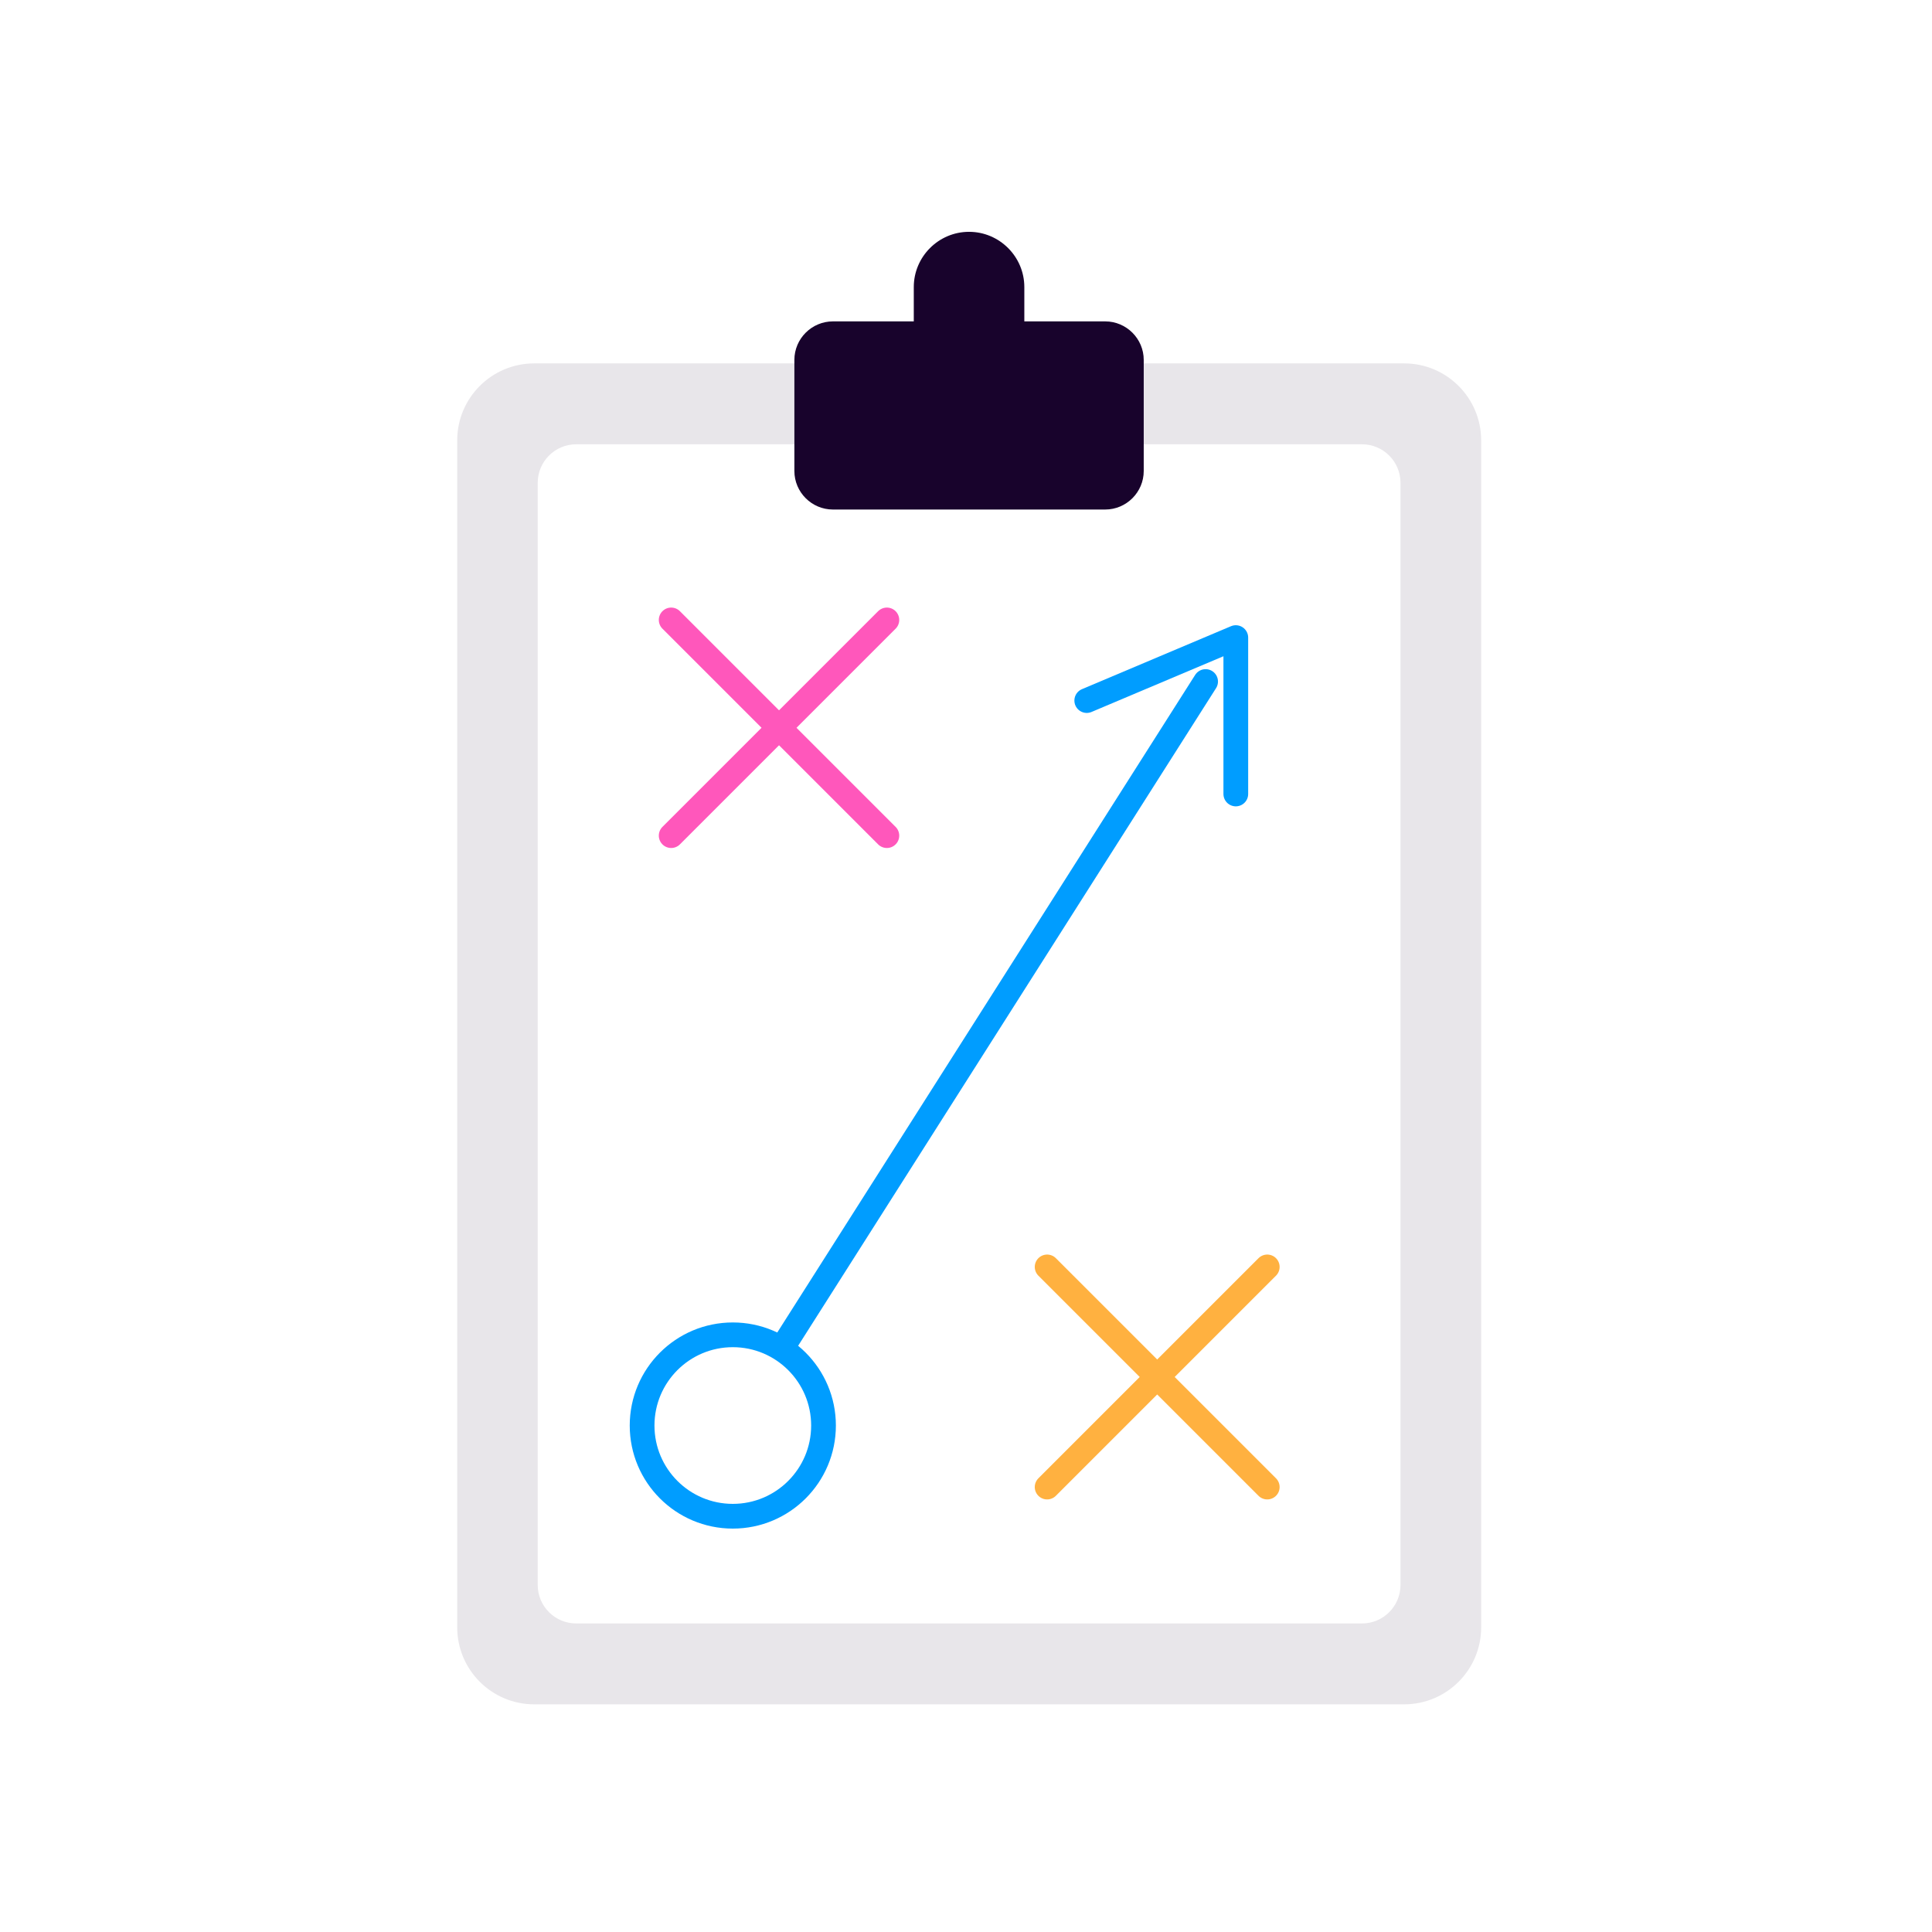 <?xml version="1.0" encoding="UTF-8"?>
<svg xmlns="http://www.w3.org/2000/svg" width="100" height="100" viewBox="0 0 100 100" fill="none">
  <ellipse cx="50" cy="50" rx="50" ry="50" fill="white"></ellipse>
  <path d="M72.678 18.809H27.652C25.45 18.809 23.665 20.594 23.665 22.796V84.229C23.665 86.431 25.45 88.216 27.652 88.216H72.678C74.88 88.216 76.665 86.431 76.665 84.229V22.796C76.665 20.594 74.88 18.809 72.678 18.809Z" fill="#E8E6EA"></path>
  <g filter="url(#filter0_d_574_12226)">
    <path d="M70.495 22.996H29.826C28.725 22.996 27.832 23.889 27.832 24.99V82.037C27.832 83.138 28.725 84.03 29.826 84.03H70.495C71.596 84.03 72.489 83.138 72.489 82.037V24.99C72.489 23.889 71.596 22.996 70.495 22.996Z" fill="white"></path>
  </g>
  <path d="M57.206 16.635H53.019V14.86C53.019 13.285 51.733 11.999 50.158 11.999C48.583 11.999 47.297 13.285 47.297 14.86V16.635H43.111C42.014 16.635 41.117 17.532 41.117 18.628V24.38C41.117 25.476 42.014 26.373 43.111 26.373H57.206C58.302 26.373 59.199 25.476 59.199 24.38V18.628C59.199 17.532 58.302 16.635 57.206 16.635Z" fill="#18032C"></path>
  <path d="M45.904 32.088L34.74 43.252" stroke="#FF57BB" stroke-width="1.28" stroke-linecap="round" stroke-linejoin="round"></path>
  <path d="M45.904 43.252L34.74 32.088" stroke="#FF57BB" stroke-width="1.28" stroke-linecap="round" stroke-linejoin="round"></path>
  <path d="M65.593 65.576L54.199 76.97" stroke="#FFB140" stroke-width="1.28" stroke-linecap="round" stroke-linejoin="round"></path>
  <path d="M65.593 76.97L54.199 65.576" stroke="#FFB140" stroke-width="1.28" stroke-linecap="round" stroke-linejoin="round"></path>
  <path d="M37.931 73.783L62.402 35.276" stroke="#009DFF" stroke-width="1.28" stroke-linecap="round" stroke-linejoin="round"></path>
  <path d="M37.93 78.48C40.523 78.48 42.625 76.378 42.625 73.785C42.625 71.192 40.523 69.09 37.93 69.09C35.337 69.09 33.235 71.192 33.235 73.785C33.235 76.378 35.337 78.48 37.93 78.48Z" fill="white" stroke="#009DFF" stroke-width="1.28" stroke-linecap="round" stroke-linejoin="round"></path>
  <path d="M56.25 36.261L63.965 33.002V41.096" stroke="#009DFF" stroke-width="1.28" stroke-linecap="round" stroke-linejoin="round"></path>
  <defs>
    <filter id="filter0_d_574_12226" x="26.232" y="21.396" width="47.857" height="64.234" color-interpolation-filters="sRGB">
      <feFlood flood-opacity="0" result="BackgroundImageFix"></feFlood>
      <feColorMatrix in="SourceAlpha" type="matrix" values="0 0 0 0 0 0 0 0 0 0 0 0 0 0 0 0 0 0 127 0" result="hardAlpha"></feColorMatrix>
      <feOffset></feOffset>
      <feGaussianBlur stdDeviation="0.8"></feGaussianBlur>
      <feComposite in2="hardAlpha" operator="out"></feComposite>
      <feColorMatrix type="matrix" values="0 0 0 0 0.176 0 0 0 0 0.102 0 0 0 0 0.247 0 0 0 0.2 0"></feColorMatrix>
      <feBlend mode="normal" in2="BackgroundImageFix" result="effect1_dropShadow_574_12226"></feBlend>
      <feBlend mode="normal" in="SourceGraphic" in2="effect1_dropShadow_574_12226" result="shape"></feBlend>
    </filter>
  </defs>
</svg>
